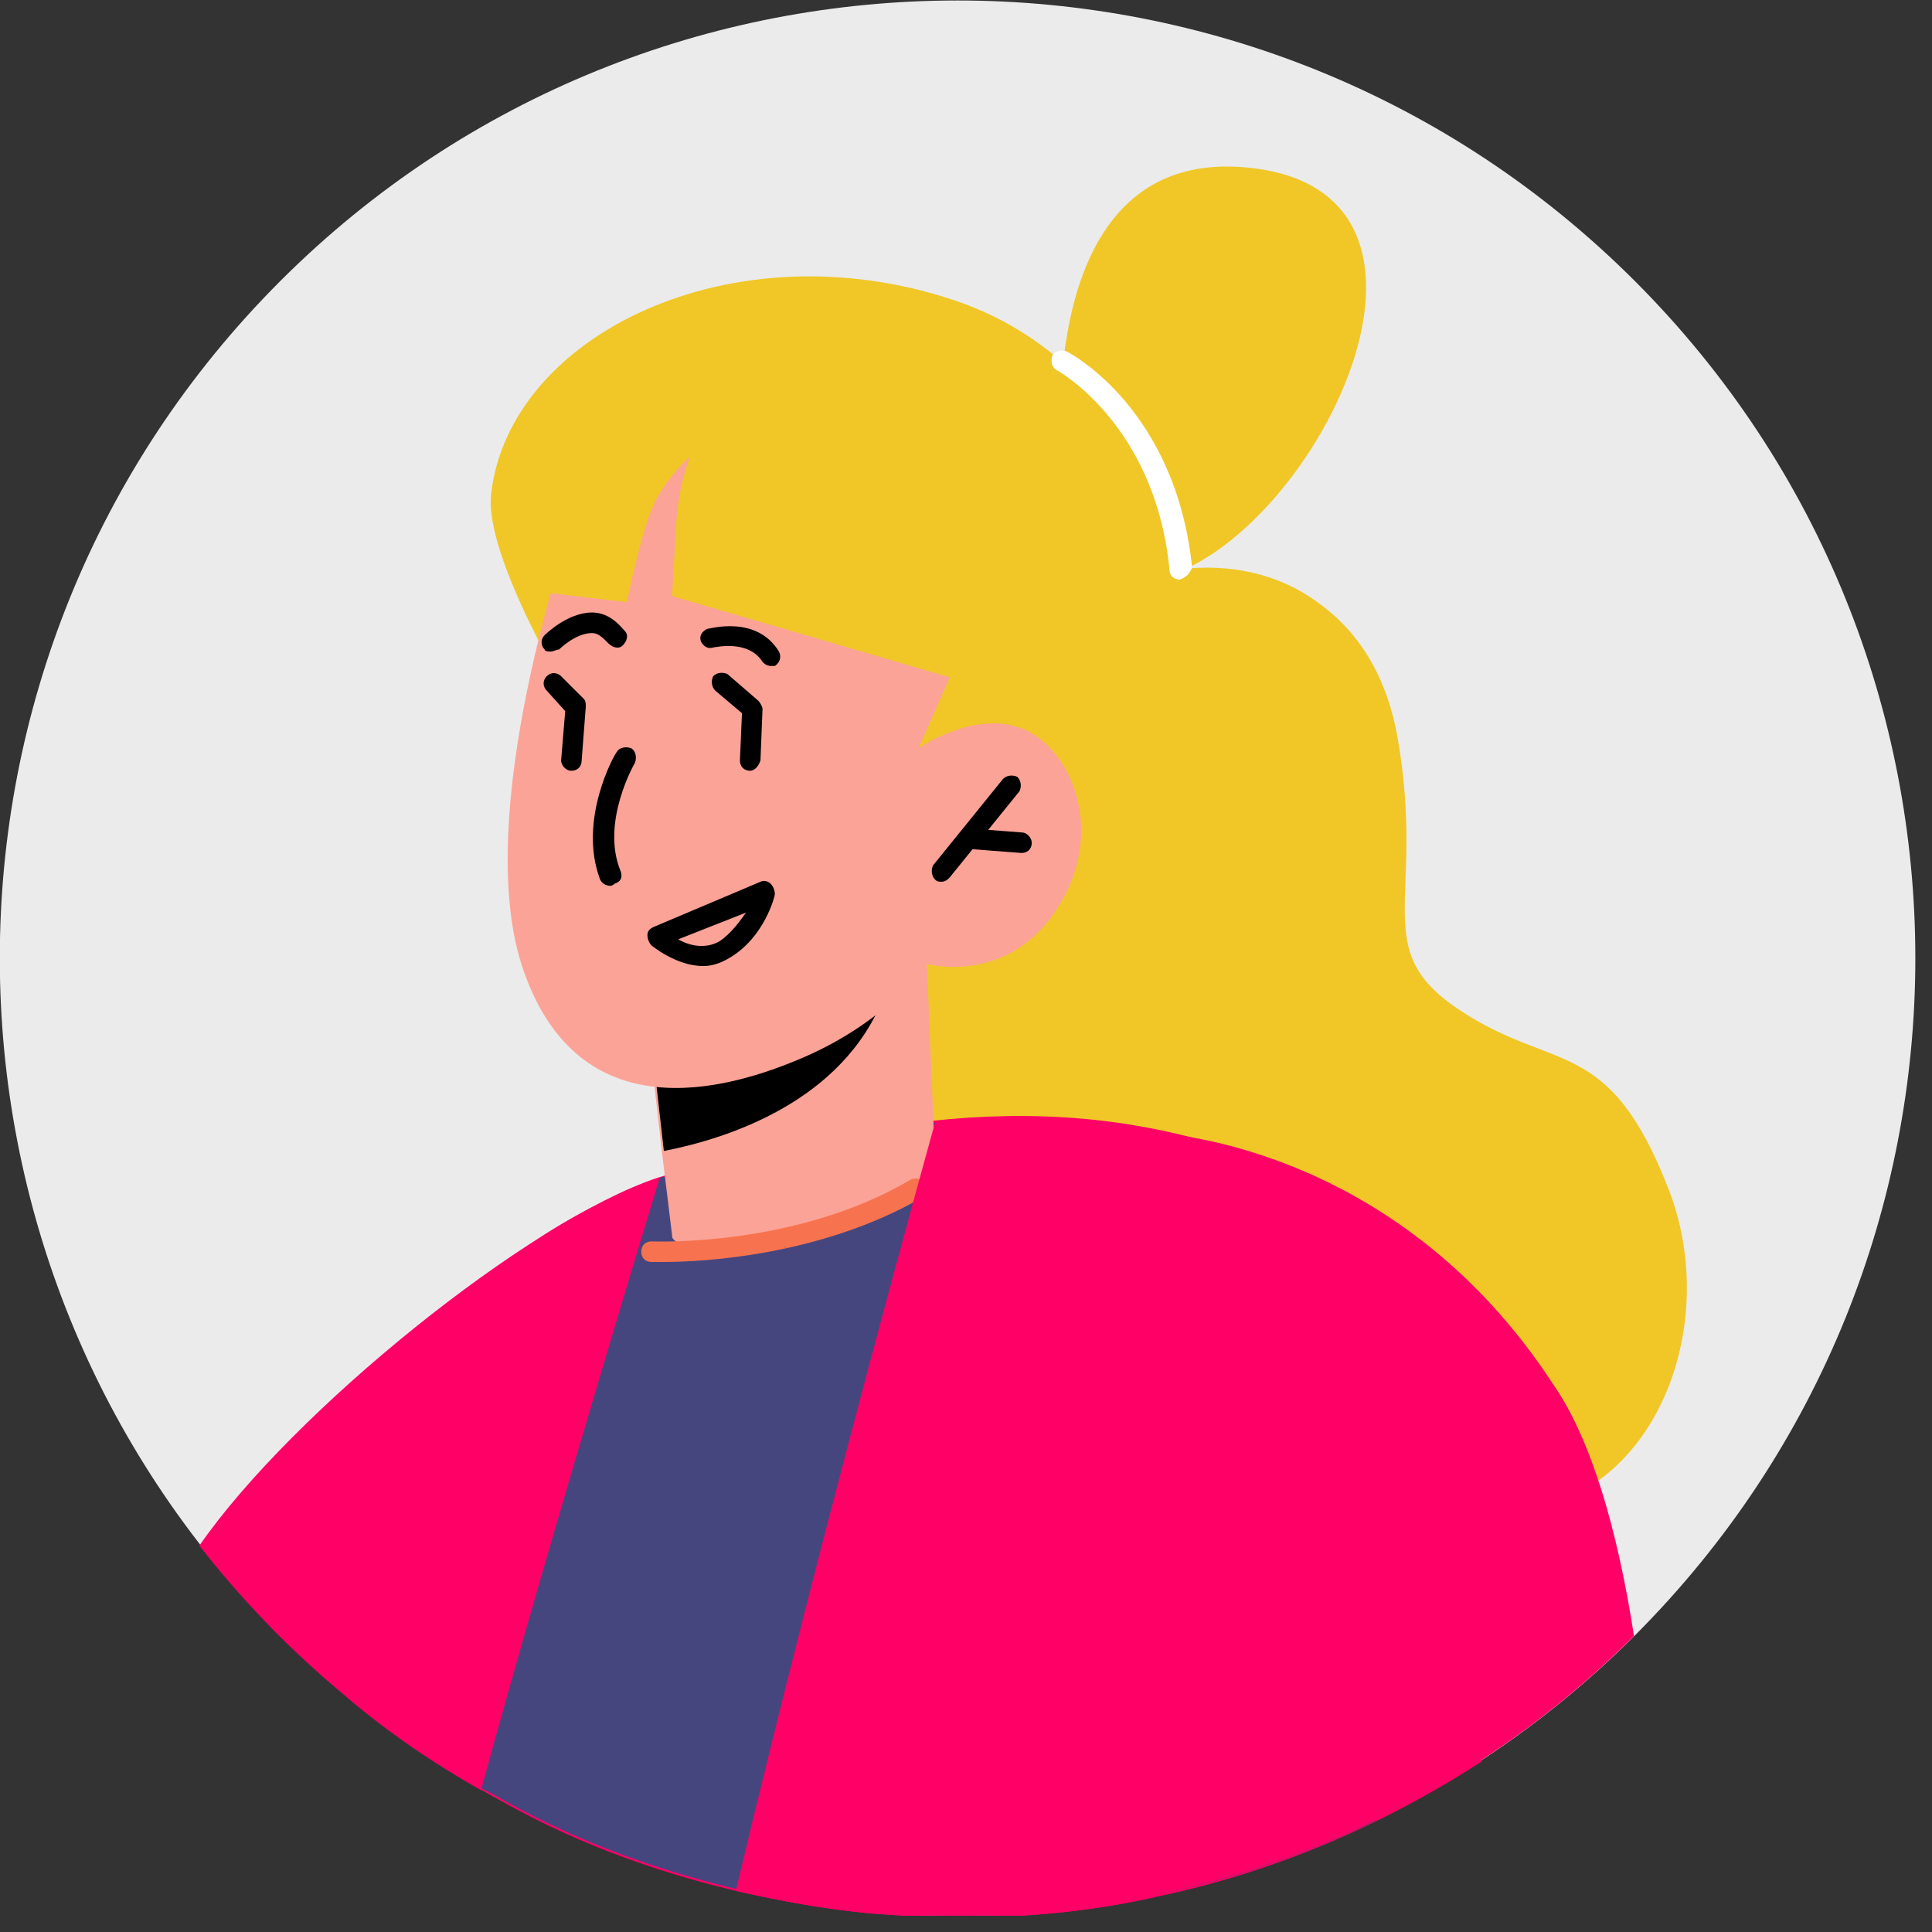 <?xml version="1.0" encoding="UTF-8"?> <svg xmlns="http://www.w3.org/2000/svg" width="94" height="94" viewBox="0 0 94 94" fill="none"><rect x="0" y="0" width="94" height="94" fill="#333333" stroke="none"/><g clip-path="url(#clip0_1337_47416)"><path d="M79.541 79.574C97.739 61.376 97.739 31.87 79.541 13.672C61.343 -4.526 31.838 -4.526 13.639 13.672C-4.559 31.87 -4.559 61.376 13.639 79.574C31.838 97.772 61.343 97.772 79.541 79.574Z" fill="#EBEBEB"></path><path d="M24 87.401C18.5 84.401 13.6 80.201 9.7 75.201C14.2 68.701 25.7 59.401 32 57.301C40.1 54.601 28.3 73.001 24 87.401Z" fill="#FF0066"></path><path d="M57.4 27.701C59.8 27.401 62.2 27.901 64.1 29.301C65.8 30.501 67.4 32.501 68 35.901C69.4 43.901 66.5 46.201 71.1 49.201C75.7 52.201 78.3 50.401 81.2 57.901C84.1 65.401 79.6 75.401 70.3 73.401C61 71.401 38.5 65.201 38.5 65.201L37.5 31.901L48.8 28.901L57.4 27.701Z" fill="#F0C727"></path><path d="M72.1 85.699C67.3 88.799 62 91.099 56.2 92.299C53.1 92.999 49.9 93.299 46.6 93.299C45.2 93.299 43.8 93.199 42.4 93.099C40.2 92.899 38 92.499 35.8 91.999C31.6 90.999 27.6 89.499 24 87.399C20 85.199 16.4 82.399 13.2 79.199C14.6 75.399 16 71.999 17.5 69.599C24.5 57.899 34.6 56.799 34.6 56.799C45.5 53.599 54.7 52.999 64.6 57.799C69.1 59.999 71.2 72.499 72.1 85.699Z" fill="#FF0066"></path><path d="M67.2 83.5L66.9 88.6C63.5 90.2 59.9 91.5 56.2 92.2C53.1 92.9 49.9 93.2 46.6 93.2C45.2 93.2 43.8 93.1 42.4 93C40.2 92.8 38 92.4 35.8 91.9C31.6 90.9 27.6 89.4 24 87.3C23.8 87.2 23.6 87.1 23.4 87C21.2 85.8 19.1 84.3 17.2 82.8C23.4 69.8 32.1 57.3 32.1 57.3L45.3 54.6L62 57.4L67.2 83.5Z" fill="#46467F"></path><path d="M32.1 57.301C32.1 57.301 26.9 74.301 23.4 87.101C21.1 85.801 18.9 84.301 16.9 82.601L28 60.501L32.1 57.301Z" fill="#FF0066"></path><path d="M28 34.4C28 34.4 23.5 27.1 23.9 24C24.8 16.3 35.6 11 46.4 14.6C57.2 18.2 59.4 31.6 57.7 37.5C53.4 52.5 40.2 47.3 40.2 47.3C40.2 47.3 19.8 43.5 28 34.4Z" fill="#F0C727"></path><path d="M31.6 50.4V50.7L32.2 56L32.7 60.1C32.7 60.1 32.4 61.1 37.2 60.4C43.6 59.5 45.5 56.6 45.5 56.6L45.1 46.9L43.2 47.4L31.6 50.4Z" fill="#FCA397"></path><path d="M31.7 50.7L32.3 56C35.4 55.4 41 53.6 43 48.5C43.1 48.1 43.2 47.7 43.3 47.4L31.7 50.7Z" fill="black"></path><path d="M27.8 25.6C27.8 25.6 22.8 39.8 25.5 47.3C28.2 54.9 35.1 53.2 39.2 51.4C43.3 49.6 45.1 46.9 45.1 46.9C45.1 46.9 49.1 48 51.5 44.1C53.9 40.3 52 36.2 49.6 35.4C47.3 34.6 44.7 36.4 44.7 36.4L46.5 32.3C46.6 32.3 36.4 12.6 27.8 25.6Z" fill="#FCA397"></path><path d="M29.7 43.099C29.5 43.099 29.3 42.999 29.2 42.799C28.1 39.899 29.9 36.699 30 36.599C30.1 36.399 30.4 36.299 30.7 36.399C30.9 36.499 31 36.799 30.9 37.099C30.9 37.099 29.2 39.999 30.2 42.399C30.3 42.699 30.2 42.899 29.9 42.999C29.8 43.099 29.7 43.099 29.7 43.099Z" fill="black"></path><path d="M45.8 42.9C45.7 42.9 45.6 42.9 45.5 42.8C45.3 42.6 45.3 42.3 45.4 42.1L48.8 37.9C49 37.7 49.3 37.7 49.5 37.8C49.7 38 49.7 38.3 49.6 38.5L46.2 42.7C46.1 42.8 46 42.9 45.8 42.9Z" fill="black"></path><path d="M49.7 41.501L47.1 41.301C46.8 41.301 46.6 41.001 46.6 40.801C46.6 40.501 46.9 40.301 47.1 40.301L49.7 40.501C50 40.501 50.2 40.801 50.2 41.001C50.2 41.301 50 41.501 49.7 41.501Z" fill="black"></path><path d="M34.2 47.001C32.9 47.001 31.7 46.001 31.7 46.001C31.6 45.901 31.5 45.701 31.5 45.501C31.5 45.301 31.6 45.201 31.8 45.101L37 42.901C37.2 42.801 37.4 42.901 37.5 43.001C37.6 43.101 37.7 43.301 37.7 43.501C37.7 43.601 37.2 45.601 35.5 46.601C35 46.901 34.6 47.001 34.2 47.001ZM33 45.701C33.5 46.001 34.3 46.201 35 45.801C35.6 45.401 36 44.801 36.3 44.401L33 45.701Z" fill="black"></path><path d="M37.5 32.401C37.3 32.401 37.2 32.301 37.1 32.201C36.4 31.101 34.8 31.501 34.7 31.501C34.4 31.601 34.2 31.401 34.1 31.201C34 30.901 34.2 30.701 34.4 30.601C34.5 30.601 36.8 29.901 37.9 31.701C38 31.901 38 32.201 37.7 32.401C37.7 32.401 37.6 32.401 37.5 32.401Z" fill="black"></path><path d="M26.8 31.701C26.7 31.701 26.5 31.701 26.5 31.601C26.3 31.401 26.3 31.101 26.5 30.901C26.5 30.901 27.6 29.801 28.8 29.801C29.4 29.801 29.9 30.101 30.4 30.701C30.6 30.901 30.5 31.201 30.3 31.401C30.1 31.601 29.8 31.501 29.6 31.301C29.3 31.001 29.1 30.801 28.8 30.801C28 30.801 27.2 31.601 27.2 31.601C27.1 31.601 26.9 31.701 26.8 31.701Z" fill="black"></path><path d="M27.8 37.5C27.5 37.5 27.3 37.2 27.3 37L27.5 34.6L26.6 33.6C26.4 33.4 26.4 33.1 26.6 32.9C26.8 32.7 27.1 32.7 27.3 32.9L28.4 34C28.5 34.1 28.5 34.2 28.5 34.4L28.3 37C28.3 37.3 28.1 37.5 27.8 37.5Z" fill="black"></path><path d="M36.5 37.5C36.2 37.5 36 37.3 36 37L36.1 34.7L34.8 33.6C34.6 33.4 34.6 33.1 34.7 32.9C34.9 32.7 35.2 32.7 35.4 32.8L36.9 34.1C37 34.2 37.1 34.4 37.1 34.5L37 37C36.9 37.3 36.7 37.5 36.5 37.5Z" fill="black"></path><path d="M51.7 23.101C51.7 23.101 49.8 6.7 61.1 8.2C73.1 9.8 62.3 29.101 54.6 28.3C51.3 27.8 51.7 23.101 51.7 23.101Z" fill="#F0C727"></path><path d="M32.3 61.4C31.9 61.4 31.7 61.4 31.7 61.4C31.4 61.4 31.2 61.2 31.2 60.9C31.2 60.6 31.4 60.4 31.7 60.4C31.8 60.4 38.7 60.7 44.3 57.4C44.5 57.3 44.8 57.3 45 57.6C45.1 57.8 45.1 58.1 44.8 58.3C39.9 61.1 34.2 61.4 32.3 61.4Z" fill="#F7734F"></path><path d="M79.5 79.6C71.1 88 59.5 93.2 46.6 93.2C45.2 93.2 43.8 93.1 42.4 93C43.3 88.2 44.2 84.9 44.2 84.9L56 55.1C56 55.1 67.8 55.4 75.6 67.4C77.4 70 78.7 74.4 79.5 79.6Z" fill="#FF0066"></path><path d="M56.2 92.3C53.1 93 49.9 93.3 46.6 93.3C45.2 93.3 43.8 93.2 42.4 93.1C40.2 92.9 38 92.5 35.8 92C40 74.3 45.5 54.6 45.5 54.6L56 55.1L56.2 92.3Z" fill="#FF0066"></path><path d="M57.4 28.2C57.1 28.2 56.9 28 56.9 27.7C56.2 20.6 51.4 18 51.4 18C51.2 17.9 51.1 17.6 51.2 17.3C51.3 17.1 51.6 17 51.9 17.1C52.1 17.2 57.2 19.9 58 27.6C57.9 27.9 57.7 28.1 57.4 28.2Z" fill="white"></path><path d="M34.8 19.801C34.8 19.801 33.1 22.001 32.9 25.501C32.7 29.001 32.7 29.001 32.7 29.001L47.4 33.301L47.7 26.201L34.8 19.801Z" fill="#F0C727"></path><path d="M33.6 22.2C33.6 22.2 32.3 23.3 31.7 24.8C31.1 26.3 30.5 29.3 30.5 29.3L26.3 28.8L26.8 21.4L32.5 17.9L36 18.3L35.5 23L33.6 22.2Z" fill="#F0C727"></path></g><defs><clipPath id="clip0_1337_47416"><rect width="93.2" height="93.2" fill="white"></rect></clipPath></defs></svg> 